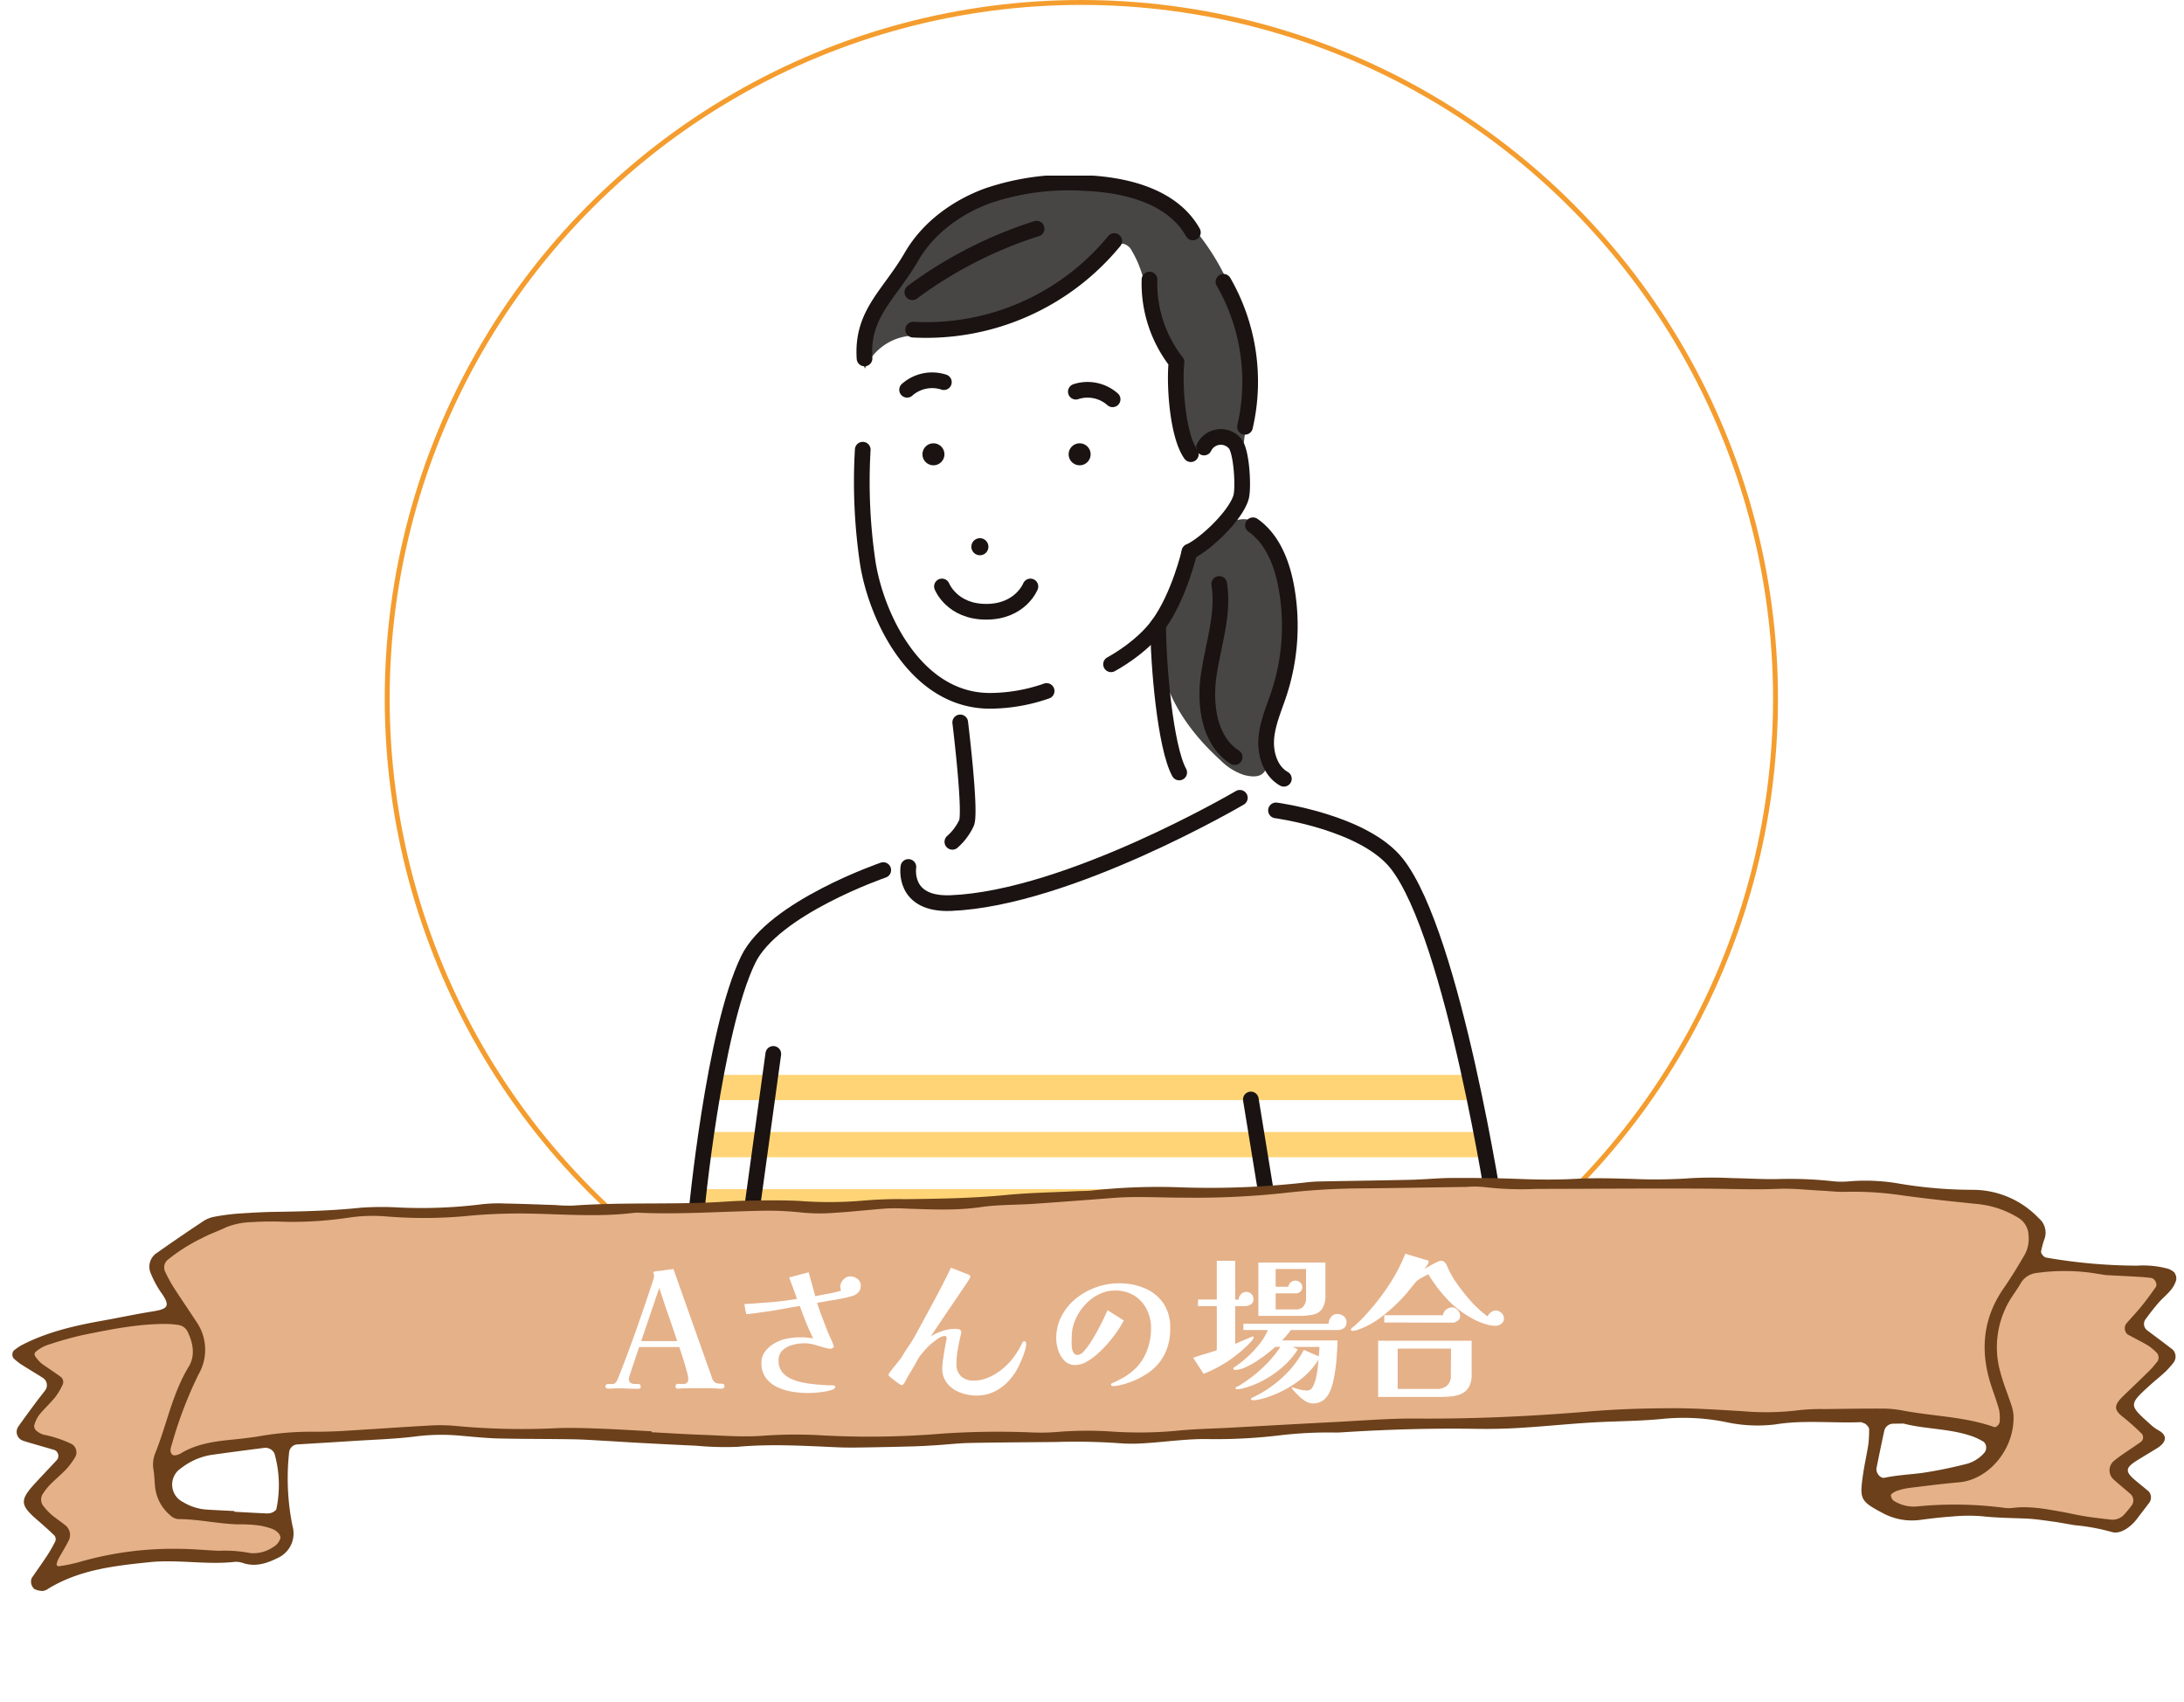 <svg xmlns="http://www.w3.org/2000/svg" xmlns:xlink="http://www.w3.org/1999/xlink" width="444" height="346" viewBox="0 0 444 346">
  <defs>
    <clipPath id="clip-path">
      <rect id="長方形_12967" data-name="長方形 12967" width="165.436" height="212.605" fill="none"/>
    </clipPath>
    <clipPath id="clip-path-2">
      <rect id="長方形_12589" data-name="長方形 12589" width="439.218" height="102.87" fill="none"/>
    </clipPath>
    <filter id="パス_26552" x="114.088" y="245.841" width="200.656" height="48.432" filterUnits="userSpaceOnUse">
      <feOffset dy="2" input="SourceAlpha"/>
      <feGaussianBlur stdDeviation="3" result="blur"/>
      <feFlood flood-color="#6b401b" flood-opacity="0.306"/>
      <feComposite operator="in" in2="blur"/>
      <feComposite in="SourceGraphic"/>
    </filter>
  </defs>
  <g id="グループ_29054" data-name="グループ 29054" transform="translate(-462.452 -3856.122)">
    <g id="楕円形_81" data-name="楕円形 81" transform="translate(540.669 3856.122)" fill="#fff" stroke="#f49d2e" stroke-width="1">
      <ellipse cx="141.62" cy="142" rx="141.62" ry="142" stroke="none"/>
      <ellipse cx="141.62" cy="142" rx="141.12" ry="141.5" fill="none"/>
    </g>
    <g id="グループ_28740" data-name="グループ 28740" transform="translate(602.552 3891.819)">
      <g id="グループ_28739" data-name="グループ 28739" clip-path="url(#clip-path)">
        <path id="パス_22876" data-name="パス 22876" d="M1.594,224.372S5.11,187.1,12.151,172.578c5.109-10.538,27.464-18.2,27.464-18.2l5.109-.639s-1.269,7.741,8.622,7.346c23.951-.959,58.76-21.4,58.76-21.4l7.347,2.554s17.974,2.4,24.589,10.858c11.5,14.691,20.1,71.274,20.1,71.274Z" transform="translate(-0.151 -13.21)" fill="#fff"/>
        <path id="パス_22877" data-name="パス 22877" d="M127.072,128.288c1-1.642.379-4.742.633-6.98a58.008,58.008,0,0,1,2.335-9.206c3.01-10.577,3.2-23.218-3.261-32.647-4.383-6.394-12.543,1.987-15.689,6.328a22.919,22.919,0,0,0-2.912,6.582,40.24,40.24,0,0,0-2.286,9.906c-.531,9.2,5.271,17.635,12.1,23.824a12.008,12.008,0,0,0,4.81,3.029c2.427.634,3.657.175,4.273-.836" transform="translate(-10.011 -7.295)" fill="#474645"/>
        <path id="パス_22878" data-name="パス 22878" d="M105.386,77.155s-2.087,9.051-6.368,14.889c-3.513,4.791-9.58,7.984-9.58,7.984l-13.093,5.429a35.354,35.354,0,0,1-11.534,2c-14.884,0-22.955-16.69-24.792-27.834a112.064,112.064,0,0,1-1.056-23.213l3.212-19.931c2.437-9.271,7.071-21.224,16.893-25.623,0,0,15.761-10.614,34.629,5.194,11.816,9.9,8.614,23.731,11.5,33.274,4.124,13.658.194,27.832.194,27.832" transform="translate(-3.667 -0.697)" fill="#fff"/>
        <path id="パス_22879" data-name="パス 22879" d="M5.921,201.876c-.324,1.726-.627,3.448-.911,5.146h155.2c-.348-1.677-.714-3.4-1.1-5.146Z" transform="translate(-0.474 -19.092)" fill="#ffd477"/>
        <path id="パス_22880" data-name="パス 22880" d="M162.3,219.851c-.294-1.6-.618-3.326-.971-5.146H3.814c-.265,1.806-.505,3.529-.718,5.146Z" transform="translate(-0.293 -20.305)" fill="#ffd477"/>
        <path id="パス_22881" data-name="パス 22881" d="M2.149,227.534c-.368,3.182-.554,5.146-.554,5.146H164.143s-.292-1.923-.841-5.146Z" transform="translate(-0.151 -21.518)" fill="#ffd477"/>
        <path id="パス_22882" data-name="パス 22882" d="M59.764,112.586s2.236,25.9,1.278,28.138a11.621,11.621,0,0,1-2.874,3.832l-8.942,5.11s-1.269,7.74,8.622,7.345c23.951-.958,58.76-21.4,58.76-21.4l-12.326-5.151C101.441,125.307,100,112.32,100,96.636Z" transform="translate(-4.65 -9.139)" fill="#fff"/>
        <path id="パス_22883" data-name="パス 22883" d="M114.88,26.083a47.87,47.87,0,0,0-8.28-14.818c-4.945-5.682-12.42-8.6-19.861-9.774-10.007-1.576-21.747.588-29.61,7.278C51.849,13.261,45.2,19.684,41.477,25.43c-2.648,4.091-3.918,9.387-2.092,13.906a11.121,11.121,0,0,1,8.83-6.64c7.332-.831,14.657-.591,21.323-3.96A103,103,0,0,0,89.9,14.875a2.877,2.877,0,0,1,1.92-.942,2.641,2.641,0,0,1,1.852,1.513c3.691,6.127,3.249,14,6.551,20.341a17.773,17.773,0,0,1,1.716,3.646,14.757,14.757,0,0,1,.25,3.644c.023,5.35.485,8.868,3.25,13.5.12.2.291.429.526.416a.664.664,0,0,0,.4-.251c1.426-1.475,3.518-3.534,5.77-3.718a4.059,4.059,0,0,1,3.939,3.758c1.63-11.349,2.018-20.186-1.2-30.7" transform="translate(-3.644 -0.095)" fill="#474645"/>
        <path id="パス_22884" data-name="パス 22884" d="M66.835,83.128A1.733,1.733,0,1,1,65.1,81.4a1.733,1.733,0,0,1,1.733,1.733" transform="translate(-5.993 -7.698)" fill="#1a1311"/>
        <path id="パス_22885" data-name="パス 22885" d="M105.31,100.888c0,7.984,1.439,24.821,4.279,29.978" transform="translate(-9.959 -9.541)" fill="none" stroke="#1a1311" stroke-linecap="round" stroke-linejoin="round" stroke-width="3.189"/>
        <path id="パス_22886" data-name="パス 22886" d="M114.931,60.819a3.776,3.776,0,0,1,6.338-.762c1.351,1.729,1.709,9.012,1.192,10.845-1.029,3.656-7.066,9.487-10.487,11.1l-3.531-20.747Z" transform="translate(-10.256 -5.547)" fill="#fff"/>
        <path id="パス_22887" data-name="パス 22887" d="M115.3,60.819a3.776,3.776,0,0,1,6.338-.762c1.351,1.729,1.709,9.012,1.192,10.845-1.029,3.656-7.066,9.487-10.487,11.1" transform="translate(-10.624 -5.547)" fill="none" stroke="#1a1311" stroke-linecap="round" stroke-linejoin="round" stroke-width="3.189"/>
        <path id="パス_22888" data-name="パス 22888" d="M76.343,110.579a35.354,35.354,0,0,1-11.534,2c-14.884,0-22.955-16.689-24.792-27.834a112.028,112.028,0,0,1-1.057-23.213" transform="translate(-3.667 -5.819)" fill="none" stroke="#1a1311" stroke-linecap="round" stroke-linejoin="round" stroke-width="3.189"/>
        <path id="パス_22889" data-name="パス 22889" d="M74.749,92.235s-2.012,5.144-8.994,5.144-8.994-5.144-8.994-5.144" transform="translate(-5.368 -8.723)" fill="none" stroke="#1a1311" stroke-linecap="round" stroke-linejoin="round" stroke-width="3.189"/>
        <path id="パス_22890" data-name="パス 22890" d="M48.938,47.875a7.678,7.678,0,0,1,7.475-1.548" transform="translate(-4.628 -4.345)" fill="none" stroke="#1a1311" stroke-linecap="round" stroke-linejoin="round" stroke-width="3.189"/>
        <path id="パス_22891" data-name="パス 22891" d="M94.3,50.014a7.676,7.676,0,0,0-7.475-1.548" transform="translate(-8.211 -4.547)" fill="none" stroke="#1a1311" stroke-linecap="round" stroke-linejoin="round" stroke-width="3.189"/>
        <path id="パス_22892" data-name="パス 22892" d="M89.678,62.336A2.233,2.233,0,1,1,87.445,60.1a2.233,2.233,0,0,1,2.233,2.234" transform="translate(-8.059 -5.684)" fill="#1a1311"/>
        <path id="パス_22893" data-name="パス 22893" d="M56.853,62.336A2.233,2.233,0,1,1,54.62,60.1a2.233,2.233,0,0,1,2.233,2.234" transform="translate(-4.954 -5.684)" fill="#1a1311"/>
        <path id="パス_22894" data-name="パス 22894" d="M94.729,107.317s6.067-3.193,9.58-7.984c4.282-5.838,6.368-14.889,6.368-14.889" transform="translate(-8.959 -7.986)" fill="none" stroke="#1a1311" stroke-linecap="round" stroke-linejoin="round" stroke-width="3.189"/>
        <path id="パス_22895" data-name="パス 22895" d="M60.7,122.756s2.236,18.2,1.278,20.438a11.63,11.63,0,0,1-2.874,3.833" transform="translate(-5.59 -11.609)" fill="none" stroke="#1a1311" stroke-linecap="round" stroke-linejoin="round" stroke-width="3.189"/>
        <path id="パス_22896" data-name="パス 22896" d="M49.224,153.737s-1.269,7.74,8.622,7.345c23.951-.958,58.76-21.4,58.76-21.4" transform="translate(-4.65 -13.21)" fill="none" stroke="#1a1311" stroke-linecap="round" stroke-linejoin="round" stroke-width="3.189"/>
        <path id="パス_22897" data-name="パス 22897" d="M131.763,142.507s17.974,2.4,24.59,10.859c11.5,14.69,20.1,71.273,20.1,71.273" transform="translate(-12.461 -13.477)" fill="none" stroke="#1a1311" stroke-linecap="round" stroke-linejoin="round" stroke-width="3.189"/>
        <path id="パス_22898" data-name="パス 22898" d="M39.616,155.91s-22.354,7.664-27.464,18.2C5.111,188.635,1.594,225.906,1.594,225.906" transform="translate(-0.151 -14.745)" fill="none" stroke="#1a1311" stroke-linecap="round" stroke-linejoin="round" stroke-width="3.189"/>
        <line id="線_2767" data-name="線 2767" x2="3.814" y2="23.371" transform="translate(114.193 187.79)" fill="none" stroke="#1a1311" stroke-linecap="round" stroke-linejoin="round" stroke-width="3.189"/>
        <line id="線_2768" data-name="線 2768" x1="4.489" y2="32.633" transform="translate(12.621 178.529)" fill="none" stroke="#1a1311" stroke-linecap="round" stroke-linejoin="round" stroke-width="3.189"/>
        <path id="パス_22899" data-name="パス 22899" d="M103.364,23.333a26.017,26.017,0,0,0,5.486,16.788c-.475,4.632.2,14.924,2.919,18.706" transform="translate(-9.774 -2.207)" fill="none" stroke="#1a1311" stroke-linecap="round" stroke-linejoin="round" stroke-width="3.189"/>
        <path id="パス_22900" data-name="パス 22900" d="M91.182,14.692A49.443,49.443,0,0,1,50.3,32.7" transform="translate(-4.757 -1.389)" fill="none" stroke="#1a1311" stroke-linecap="round" stroke-linejoin="round" stroke-width="3.189"/>
        <path id="パス_22901" data-name="パス 22901" d="M106.127,11.7C102.04,4.4,92.691,2.035,84.335,1.667A51.3,51.3,0,0,0,64.423,4.246C58.1,6.566,52.319,10.77,48.94,16.6c-4.583,7.908-10.168,11.589-9.565,20.709" transform="translate(-3.72 -0.151)" fill="none" stroke="#1a1311" stroke-linecap="round" stroke-linejoin="round" stroke-width="3.189"/>
        <path id="パス_22902" data-name="パス 22902" d="M119.978,23.838a40.671,40.671,0,0,1,4.373,29.474" transform="translate(-11.347 -2.254)" fill="none" stroke="#1a1311" stroke-linecap="round" stroke-linejoin="round" stroke-width="3.189"/>
        <path id="パス_22903" data-name="パス 22903" d="M126.6,78.5c3.965,2.767,5.864,7.665,6.752,12.418a44.042,44.042,0,0,1-1.46,21.766c-.991,3-2.317,5.95-2.581,9.1s.818,6.678,3.567,8.238" transform="translate(-11.973 -7.423)" fill="none" stroke="#1a1311" stroke-linecap="round" stroke-linejoin="round" stroke-width="3.189"/>
        <path id="パス_22904" data-name="パス 22904" d="M118.765,91.667c.985,6.131-1.214,12.264-2.119,18.407s.032,13.443,5.257,16.8" transform="translate(-11.003 -8.669)" fill="none" stroke="#1a1311" stroke-linecap="round" stroke-linejoin="round" stroke-width="3.189"/>
        <path id="パス_22905" data-name="パス 22905" d="M75.378,11.911A86.267,86.267,0,0,0,50.116,24.834" transform="translate(-4.74 -1.126)" fill="none" stroke="#1a1311" stroke-linecap="round" stroke-linejoin="round" stroke-width="3.189"/>
      </g>
    </g>
    <g id="グループ_28741" data-name="グループ 28741" transform="translate(462.452 4076.406)">
      <g id="グループ_27720" data-name="グループ 27720" transform="translate(5.384 0) rotate(3)">
        <g id="グループ_27067" data-name="グループ 27067" transform="translate(0 0)" clip-path="url(#clip-path-2)">
          <path id="パス_5606" data-name="パス 5606" d="M428.125,68.756a41.333,41.333,0,0,0-7.528-.987c-1.389-.126-2.771-.359-4.164-.473-1.981-.163-3.974-.385-5.959-.359-2.99.036-5.974.173-8.975-.009a34.393,34.393,0,0,0-5.959.379c-2.179.258-4.347.634-6.507,1.037a12.428,12.428,0,0,1-7.608-.991c-4.68-2.158-4.852-2.612-4.458-7.287.186-2.208.581-4.4.8-6.6a24.213,24.213,0,0,0-.015-3c-.011-.432-.757-1.13-1.2-1.193-.2-.03-.391-.163-.578-.144-5.754.535-11.574.124-17.292,1.36a29.9,29.9,0,0,1-10.145.043,43.664,43.664,0,0,0-12.507-.013c-4.921.775-9.929,1-14.883,1.563-4.76.546-9.5,1.287-14.257,1.826-2.976.339-5.97.56-8.96.667-8.781.32-17.529,1.031-26.259,2.03-.793.088-1.587.2-2.384.221a84.232,84.232,0,0,0-11.3,1.187,108.38,108.38,0,0,1-14.276,1.49c-4.171.136-8.321.981-12.484,1.468a36.308,36.308,0,0,1-4.774.332,127.7,127.7,0,0,0-13.76.419c-5.776.361-11.556.685-17.328,1.1-2.387.177-4.752.583-7.132.856-1.587.184-3.173.354-4.763.479q-5.072.4-10.148.744c-1.59.107-3.188.2-4.782.213-6.785.062-13.567-.01-20.323.968a62.558,62.558,0,0,1-8.372.216c-3.992.033-7.984.028-11.976.024-2.193,0-4.391-.038-6.584-.045s-4.391-.052-6.584.028c-4.987.176-9.966.475-14.952.618-2.588.073-5.188-.06-7.78-.145a41.483,41.483,0,0,0-8.931.571c-4.31.79-8.7,1.136-13.058,1.652-3.765.443-7.535.856-11.3,1.294a1.8,1.8,0,0,0-1.447,1.658A48.587,48.587,0,0,0,58.71,86.915a5.458,5.458,0,0,1-2.686,6.629c-2.138,1.215-4.335,2.053-6.854,1.424a4.589,4.589,0,0,0-1.777-.192c-5.732.963-11.567.079-17.292.972-7.107,1.107-14.214,2.273-20.358,6.493a2.26,2.26,0,0,1-1.075.495,3.918,3.918,0,0,1-1.7-.307,2,2,0,0,1-.673-2.161c.921-1.547,1.915-3.054,2.822-4.612a28.12,28.12,0,0,0,1.623-3.216,1.231,1.231,0,0,0-.289-1.1C9.25,90.286,8,89.3,6.738,88.317c-3.569-2.778-3.693-3.79-.8-7.294,1.4-1.7,2.851-3.364,4.255-5.066A1.3,1.3,0,0,0,9.577,74c-1.163-.288-2.333-.547-3.5-.824-.972-.229-1.945-.444-2.907-.71a1.9,1.9,0,0,1-1.2-2.833c1.067-1.7,2.178-3.371,3.289-5.048.552-.838,1.151-1.647,1.707-2.481a1.767,1.767,0,0,0-.472-2.6c-1.565-.887-3.163-1.718-4.727-2.608A14.3,14.3,0,0,1,.317,55.847a1.282,1.282,0,0,1-.059-1.614,13.3,13.3,0,0,1,1.411-1.1c5.052-3,10.638-4.589,16.267-5.9,3.3-.764,6.573-1.661,9.889-2.366,3.169-.679,3.981-1.177,1.612-4.1a19.94,19.94,0,0,1-2.169-3.6,3.342,3.342,0,0,1,1.052-4.313q4.485-3.528,9.069-6.923a6.075,6.075,0,0,1,2.146-.982,42.573,42.573,0,0,1,4.7-.878c2.577-.321,5.158-.6,7.75-.778,5.769-.383,11.523-.84,17.248-1.748a61.67,61.67,0,0,1,7.761-.442A99.073,99.073,0,0,0,93.67,19.574a29.284,29.284,0,0,1,4.767-.409c3.393-.114,6.789-.158,10.181-.224a33.206,33.206,0,0,0,3.59-.07c9.322-1.173,18.729-1.223,28.069-2.122,2.384-.229,4.76-.572,7.147-.73,3.583-.243,7.169-.5,10.755-.508a79.362,79.362,0,0,0,13.135-.773,82.656,82.656,0,0,1,8.35-.715c6.774-.438,13.537-.884,20.264-1.9,4.731-.719,9.52-1.036,14.279-1.53,1.192-.122,2.4-.155,3.575-.369a124.611,124.611,0,0,1,17.884-1.533,173.252,173.252,0,0,0,25.024-2.311,28.646,28.646,0,0,1,2.972-.365c6.171-.446,12.346-.844,18.517-1.312,2.782-.214,5.553-.653,8.339-.807,4.584-.258,9.176-.453,13.764-.511,3.8-.047,7.571-.22,11.351-.63s7.571-.475,11.362-.578A103.47,103.47,0,0,0,338.941,1.4a80.757,80.757,0,0,1,8.364-.445c2.99-.11,5.992-.08,8.979-.268A79.969,79.969,0,0,1,367.65.509a16.813,16.813,0,0,0,3.575-.166A39.75,39.75,0,0,1,381.377.308,90.346,90.346,0,0,0,396.33.765a18.5,18.5,0,0,1,13.63,5.077,3.8,3.8,0,0,1,1.317,4.317,17.447,17.447,0,0,0-.5,2.352c-.077.425.611,1.182,1.09,1.234a109.774,109.774,0,0,0,18.528.672,19.425,19.425,0,0,1,5.959.219,3.55,3.55,0,0,1,1.62.695,2.019,2.019,0,0,1,.541,1.566,5.62,5.62,0,0,1-1.02,2.149c-.713.964-1.627,1.776-2.365,2.725-.863,1.1-1.652,2.267-2.427,3.434a1.628,1.628,0,0,0,.344,2.157c1.821,1.234,3.66,2.442,5.466,3.694a2.014,2.014,0,0,1,.293,2.707,18.155,18.155,0,0,1-1.5,1.876c-.976,1.008-2.036,1.935-3.023,2.932-4.233,4.268-4.054,4.217.765,8.117a8.285,8.285,0,0,0,1.525.957c2.007.994,1.54,2.434-.135,3.6-1.316.912-2.654,1.794-3.962,2.714-2.31,1.625-2.343,2.359-.186,4.014.951.731,1.934,1.418,2.888,2.146a1.852,1.852,0,0,1,.289,2.2c-.768,1.167-1.579,2.3-2.354,3.467-1.235,1.809-3.238,3.379-4.99,2.972" transform="translate(0.01 0.062)" fill="#6b401b"/>
          <path id="パス_5607" data-name="パス 5607" d="M100.723,61.512V61.7c3.393,0,6.789.045,10.181-.009,3.989-.066,8.01.057,11.958-.4a92.65,92.65,0,0,1,12.536-.766,178.272,178.272,0,0,0,24.476-1.654,167.082,167.082,0,0,1,17.913-1.171,40.7,40.7,0,0,0,5.367-.383,74.809,74.809,0,0,1,10.752-.652,83.641,83.641,0,0,0,13.132-.807c3.74-.6,7.538-.848,11.307-1.254,6.942-.745,13.881-1.508,20.827-2.227,5.56-.575,11.113-1.342,16.689-1.589,11.775-.53,23.477-1.695,35.15-3.3,5.528-.76,11.11-1.213,16.681-1.522,4.778-.261,9.578-.168,14.367-.142a54.137,54.137,0,0,0,11.322-.8,40.5,40.5,0,0,1,5.359-.505c3.78-.258,7.56-.512,11.344-.7a22.193,22.193,0,0,1,4.175.134c6.314.891,12.774.578,18.971,2.411.417.122,1.1-.653,1.067-1.2a9.536,9.536,0,0,0-.253-2.367c-.574-1.717-1.32-3.376-1.96-5.071-2.564-6.818-2.283-13.384,1.624-19.68,1.374-2.216,2.61-4.527,3.808-6.846a6.6,6.6,0,0,0,.646-4.11A4.236,4.236,0,0,0,376,3.684a19.484,19.484,0,0,0-8.57-2.417c-5.18-.252-10.364-.53-15.534-.97A66.673,66.673,0,0,0,340.535.2c-1.583.133-3.188.011-4.786.018-2.99.007-6-.193-8.971.091C322.2.747,317.621.794,313.04,1c-11.753.53-23.5,1.263-35.249,1.889a65.488,65.488,0,0,1-10.766.183,20.539,20.539,0,0,0-3.583.173c-6.968.46-13.932.954-20.9,1.385a143.607,143.607,0,0,0-16.056,1.8,169.8,169.8,0,0,1-20.227,1.991c-4.782.261-9.578.183-14.342.81q-8.012,1.057-16.038,2.04c-3.564.431-7.191.52-10.7,1.224-4.946.989-9.918,1-14.9,1.1a40.4,40.4,0,0,0-4.182.18c-3.561.443-7.1,1.051-10.668,1.45a37.231,37.231,0,0,1-6.566.28,63.723,63.723,0,0,0-8.968.128c-7.959.6-15.888,1.563-23.883,1.643a7.1,7.1,0,0,0-1.192.074c-6.522,1.159-13.113,1.047-19.7,1.226A114.5,114.5,0,0,0,62,19.607a93.9,93.9,0,0,1-17.3,1.116,32.855,32.855,0,0,0-7.736.638A77.261,77.261,0,0,1,23.9,22.888a61.947,61.947,0,0,0-6.573.416,14.935,14.935,0,0,0-5.169,1.321c-1.572.868-3.246,1.521-4.77,2.451A35.653,35.653,0,0,0,.555,31.932a2.054,2.054,0,0,0-.369,2.234,30.765,30.765,0,0,0,1.861,3.077c1.635,2.283,3.353,4.506,5.01,6.778A10,10,0,0,1,8.1,54.826a83.972,83.972,0,0,0-4.63,14.336c-.194.753-.5,1.7.242,2.231.314.222,1.181-.07,1.63-.376,3.078-2.1,6.587-2.776,10.155-3.329,1.97-.306,3.945-.616,5.886-1.063A60.114,60.114,0,0,1,32.06,65.2c1.989-.1,3.981-.25,5.963-.475,5.944-.664,11.885-1.412,17.833-2.05a34.062,34.062,0,0,1,5.385-.154,144.346,144.346,0,0,0,20.334-.65c2.778-.247,5.579-.3,8.372-.346,3.594-.058,7.184-.014,10.777-.013" transform="translate(29.9 2.396)" fill="#e5b189"/>
          <path id="パス_5608" data-name="パス 5608" d="M41.238.448C40.178.341,39.384.26,38.591.175A40.693,40.693,0,0,0,27.273.756a4.258,4.258,0,0,0-3.224,2.4c-.464.894-1.005,1.739-1.513,2.607a18.654,18.654,0,0,0-1.547,15.714c.666,2.105,1.646,4.1,2.439,6.172a8.693,8.693,0,0,1,.633,2.3c.593,6.843-4.37,13.309-10.391,14.143-3.356.465-6.694,1.081-10.031,1.664a14.9,14.9,0,0,0-2.3.657A3.962,3.962,0,0,0,.333,47c-.154.111-.366.362-.329.476a1.872,1.872,0,0,0,.538.986,7.608,7.608,0,0,0,5.191.92,77.879,77.879,0,0,1,17.3-.61,6.64,6.64,0,0,0,1.795-.055c3.393-.609,6.749-.15,10.112.271,1.583.2,3.155.492,4.742.658,1.78.185,3.572.3,5.363.4a3.169,3.169,0,0,0,2.6-1.263,23.235,23.235,0,0,0,1.425-1.935,1.785,1.785,0,0,0-.366-2.168c-1.258-.99-2.563-1.925-3.792-2.944a2.5,2.5,0,0,1,.109-3.73c.45-.4.906-.79,1.382-1.159,1.265-.975,2.548-1.927,3.809-2.906a1.17,1.17,0,0,0,.131-1.61,47.512,47.512,0,0,0-3.715-3.018c-2.336-1.574-2.454-2.419-.315-4.694,1.648-1.754,3.3-3.508,4.916-5.284.537-.587.991-1.252,1.473-1.883a1.507,1.507,0,0,0-.143-1.68,11.456,11.456,0,0,0-1.879-1.437c-1.408-.746-2.881-1.363-4.311-2.061a1.647,1.647,0,0,1-.428-2.142c.98-1.27,2.032-2.485,2.975-3.781s1.8-2.64,2.653-3.988c.384-.609-.289-1.754-1.035-1.806-.793-.056-1.587-.1-2.38-.1-2.395-.011-4.789,0-6.917,0" transform="translate(382.875 16.268)" fill="#e5b189"/>
          <path id="パス_5609" data-name="パス 5609" d="M39.418,45.511a27.521,27.521,0,0,1,6.526.13,7.161,7.161,0,0,0,4.482-1.421,3.125,3.125,0,0,0,1.414-1.846c.19-.665-.739-1.629-1.942-1.943a13.794,13.794,0,0,0-2.336-.473,25.234,25.234,0,0,0-3.583-.067c-4.383.276-8.73-.629-13.114-.383a2.743,2.743,0,0,1-1.605-.687A8.744,8.744,0,0,1,25.889,33.3c-.2-1.186-.256-2.408-.534-3.579a6.25,6.25,0,0,1,.263-3.553c1.991-5.89,2.806-12.153,5.817-17.74,1.2-2.216.665-4.731-.553-6.961A2.442,2.442,0,0,0,29.009.114a15.587,15.587,0,0,0-2.384-.1C20.806.246,15.2,1.711,9.6,3.15A73.533,73.533,0,0,0,2.242,5.668,7.94,7.94,0,0,0,.29,6.975a.707.707,0,0,0-.058,1.1,6.963,6.963,0,0,0,1.24,1.263c1.331.883,2.738,1.648,4.066,2.538a1.3,1.3,0,0,1,.468,1.6,13.267,13.267,0,0,1-1.4,2.637c-.947,1.289-2.087,2.43-3.026,3.726a6.482,6.482,0,0,0-.9,2.2,1.249,1.249,0,0,0,.457,1,3.866,3.866,0,0,0,1.579.765,24.035,24.035,0,0,1,5.758,1.589,1.988,1.988,0,0,1,.907,2.552,16.378,16.378,0,0,1-1.634,2.511c-1.038,1.219-2.23,2.308-3.293,3.508a14.4,14.4,0,0,0-1.356,1.968,2.1,2.1,0,0,0,.227,2.26,14.359,14.359,0,0,0,1.7,1.681C5.962,40.6,7.008,41.2,7.984,41.9A2.505,2.505,0,0,1,8.869,45.1c-.555,1.285-1.254,2.507-1.857,3.774A3.855,3.855,0,0,0,6.7,50.022c-.011.1.282.366.384.34a32.508,32.508,0,0,0,4.007-1.022A68.707,68.707,0,0,1,31.6,45.528c2.186-.114,4.387-.018,7.82-.017" transform="translate(4.523 47.262)" fill="#e5b189"/>
          <path id="パス_5610" data-name="パス 5610" d="M12.926,13.193v.148c2.175,0,4.354.012,6.529-.01a2.639,2.639,0,0,0,1.152-.236c.333-.17.793-.495.826-.8a23.638,23.638,0,0,0-.989-11.223A2.1,2.1,0,0,0,18.484.018C14.789.7,11.085,1.364,7.4,2.095A13.525,13.525,0,0,0,1.636,5.071a3.962,3.962,0,0,0,.8,6.862,10.667,10.667,0,0,0,4.552,1.253c1.978.034,3.959.008,5.937.008" transform="translate(33.832 71.341)" fill="#fff"/>
          <path id="パス_5611" data-name="パス 5611" d="M5.032,0C4.06.066,3.467.1,2.875.144A1.871,1.871,0,0,0,1.2,1.591Q.578,5.435.014,9.291c-.146,1.008.87,2.142,1.73,1.913,2.493-.661,5.049-.922,7.575-1.376a87.61,87.61,0,0,0,8.62-2.218,7.213,7.213,0,0,0,3.867-2.64A1.633,1.633,0,0,0,21.5,2.858a14.77,14.77,0,0,0-2.153-.931C14.556.467,9.518.946,5.032,0" transform="translate(379.669 49.016)" fill="#fff"/>
        </g>
      </g>
      <g transform="matrix(1, 0, 0, 1, 0, -220.28)" filter="url(#パス_26552)">
        <path id="パス_26552-2" data-name="パス 26552" d="M14.816-9.5q-.9-2.72-1.84-5.408T11.168-20.32q-.928,2.72-1.84,5.408T7.488-9.5Zm9.6,9.184q0,.48-.608.48h-.384a2.954,2.954,0,0,1-.416-.032q-.8-.064-1.648-.064H17.568q-1.056,0-2.144.064a1.052,1.052,0,0,1-.256.032h-.256a.4.4,0,0,1-.448-.448q0-.384.272-.464A1.672,1.672,0,0,1,15.36-.8q.352.032.576.032a1.258,1.258,0,0,0,.848-.24,1.092,1.092,0,0,0,.272-.848,5.932,5.932,0,0,0-.224-1.232q-.224-.88-.544-1.936t-.624-1.968l-.432-1.3H7.072l-.288.864q-.224.672-.528,1.568T5.664-4.1q-.288.864-.48,1.488a4.215,4.215,0,0,0-.192.752.95.95,0,0,0,.32.832,1.449,1.449,0,0,0,.8.24q.48.016.928.016.16,0,.256.208a.9.9,0,0,1,.1.368A.323.323,0,0,1,7.248.1a.539.539,0,0,1-.3.1q-1.056,0-2.1-.048T2.784.1Q2.272.1,1.76.128T.7.16A.512.512,0,0,1,.384.032a.367.367,0,0,1-.16-.288A.422.422,0,0,1,.48-.7a1.477,1.477,0,0,1,.592-.08q.336.016.56.016A.848.848,0,0,0,2.32-1.1a2.581,2.581,0,0,0,.4-.656Q4.608-6.5,6.3-11.28T9.6-20.9q.128-.352.32-.992a3.712,3.712,0,0,0,.192-.96.681.681,0,0,0-.08-.336.563.563,0,0,1-.08-.272q0-.128.32-.192a6.366,6.366,0,0,1,.672-.1q.352-.032.448-.032l1.328-.192q.656-.1,1.328-.16l7.84,22.112a1.555,1.555,0,0,0,.688.976,2.726,2.726,0,0,0,1.168.208,1.254,1.254,0,0,1,.48.08Q24.416-.672,24.416-.32ZM52.128-20.7a1.791,1.791,0,0,1-.512,1.3,2.658,2.658,0,0,1-1.152.72,29.683,29.683,0,0,1-3.488.768q-1.952.32-3.712.64.448,1.472,1.008,2.912t1.1,2.88q.32.768.688,1.536a11.572,11.572,0,0,1,.624,1.6.861.861,0,0,1-.768.384,2.648,2.648,0,0,1-.576-.064Q45.056-8.1,44.8-8.16q-1.024-.288-2.048-.592a7.494,7.494,0,0,0-2.144-.3,9.063,9.063,0,0,0-2.3.32,4.83,4.83,0,0,0-2.048,1.072,2.721,2.721,0,0,0-.832,2.128A3.562,3.562,0,0,0,36.16-3.2a5.025,5.025,0,0,0,1.9,1.408,11.19,11.19,0,0,0,2.464.752q1.3.24,2.384.336.736.064,1.68.128T46.3-.512a2.293,2.293,0,0,1,.384.048q.256.048.256.272,0,.384-.72.624A10,10,0,0,1,44.5.816q-1.008.144-1.888.192t-1.2.048A20.363,20.363,0,0,1,38.288.8,11.4,11.4,0,0,1,35.2-.128,6.181,6.181,0,0,1,32.848-2a4.908,4.908,0,0,1-.912-3.056,3.757,3.757,0,0,1,.752-2.336A6.272,6.272,0,0,1,34.576-9.04a8.077,8.077,0,0,1,2.288-.912,15.3,15.3,0,0,1,1.536-.24,15.127,15.127,0,0,1,1.568-.08,12.381,12.381,0,0,1,1.264.064q.624.064,1.232.16-.8-1.6-1.472-3.264T39.744-16.64q-1.44.224-3.072.528t-3.072.528q-1.184.16-2.352.336t-2.384.272q-.128-.48-.224-1.008t-.16-1.04q2.624-.16,5.344-.384t5.344-.672q-.384-1.088-.784-2.176t-.816-2.176l3.968-1.056,1.344,4.864q1.28-.256,2.64-.512t2.608-.608a2.4,2.4,0,0,1-.112-.384,1.792,1.792,0,0,1-.048-.352A2.139,2.139,0,0,1,48.592-22a1.856,1.856,0,0,1,1.36-.656,2.471,2.471,0,0,1,1.5.5A1.7,1.7,0,0,1,52.128-20.7ZM85.76-8.9a5.142,5.142,0,0,1-.288,1.456q-.288.912-.672,1.808t-.64,1.408A12.454,12.454,0,0,1,82.08-1.28,9.625,9.625,0,0,1,79.216.8a8.206,8.206,0,0,1-3.568.768,9.2,9.2,0,0,1-3.3-.608A6.205,6.205,0,0,1,69.728-.88,4.717,4.717,0,0,1,68.7-4a13.49,13.49,0,0,1,.16-1.744q.16-1.136.368-2.336t.368-1.968a.432.432,0,0,0-.128-.4A.65.65,0,0,0,68.9-10.5a3.37,3.37,0,0,0-1.2.576q-.56.416-1.2.928a11.9,11.9,0,0,0-.976.944q-.624.656-1.136,1.3a7.61,7.61,0,0,0-.752,1.12q-.272.512-.432.8-.448.8-.96,1.632t-.768,1.312q-.064.128-.176.336t-.176.336q-.32.672-.736.672a1.893,1.893,0,0,1-.464-.272q-.4-.272-.9-.656T58.16-2.16q-.368-.3-.368-.4a.646.646,0,0,1,.128-.416,1.679,1.679,0,0,0,.192-.288q.288-.384.784-.992t.96-1.2a9.9,9.9,0,0,0,.656-.912q.672-1.12,1.44-2.24A22.675,22.675,0,0,0,63.3-10.816l3.664-6.752q1.84-3.392,3.5-6.848l2.56.992a3.193,3.193,0,0,0,.528.208,2.126,2.126,0,0,1,.528.24q.32.128.32.352a1.317,1.317,0,0,1-.192.48q-.192.352-.416.688l-.288.432q-.288.416-1.056,1.552t-1.824,2.688q-1.056,1.552-2.176,3.216t-2.08,3.1a11.189,11.189,0,0,1,3.3-1.344,7.079,7.079,0,0,1,1.12-.16,6.185,6.185,0,0,1,1.088.032.707.707,0,0,1,.592.32.833.833,0,0,1,.016.736q-.032.16-.176.8t-.288,1.408q-.144.768-.24,1.312a16.818,16.818,0,0,0-.192,2.5,3.256,3.256,0,0,0,.944,2.528,3.623,3.623,0,0,0,2.544.864,7.475,7.475,0,0,0,2.8-.544,11.238,11.238,0,0,0,2.576-1.456A13.763,13.763,0,0,0,82.56-5.408a17.95,17.95,0,0,0,1.312-1.76A13.379,13.379,0,0,0,84.9-9.024a1.251,1.251,0,0,1,.176-.3.365.365,0,0,1,.3-.144.3.3,0,0,1,.32.208A1.272,1.272,0,0,1,85.76-8.9Zm29.28-3.2A11.436,11.436,0,0,1,113.9-6.832a10.159,10.159,0,0,1-3.2,3.7A16.848,16.848,0,0,1,105.824-.8q-.576.16-1.216.3a5.545,5.545,0,0,1-1.216.144.48.48,0,0,1-.256-.08.239.239,0,0,1-.128-.208.276.276,0,0,1,.224-.288.755.755,0,0,1,.352-.16q.992-.448,1.936-.992A12.087,12.087,0,0,0,107.3-3.328a9.993,9.993,0,0,0,2.9-3.952,12.661,12.661,0,0,0,.944-4.816,8.33,8.33,0,0,0-.912-3.92,6.958,6.958,0,0,0-2.544-2.752,7.221,7.221,0,0,0-3.872-1.008,7.3,7.3,0,0,0-3.36.816,9.6,9.6,0,0,0-2.816,2.176,10.854,10.854,0,0,0-1.92,3.024,8.631,8.631,0,0,0-.7,3.392q0,.288-.016.576t-.016.576a10.055,10.055,0,0,0,.064,1.024,2.516,2.516,0,0,0,.336,1.056.951.951,0,0,0,.88.448A1.9,1.9,0,0,0,97.5-7.456,14.051,14.051,0,0,0,98.96-9.408q.752-1.184,1.44-2.464t1.184-2.352q.5-1.072.72-1.552l3.3,2.08a19.016,19.016,0,0,1-1.248,2.08,26.741,26.741,0,0,1-1.84,2.4A24.4,24.4,0,0,1,100.32-6.96,12.33,12.33,0,0,1,98-5.28a4.691,4.691,0,0,1-2.256.64,2.961,2.961,0,0,1-2.208-.88,5.291,5.291,0,0,1-1.264-2.128,7.854,7.854,0,0,1-.4-2.4,9.627,9.627,0,0,1,1.088-4.56,11.31,11.31,0,0,1,2.928-3.552A13.749,13.749,0,0,1,100-20.448a13.785,13.785,0,0,1,4.608-.8,13.267,13.267,0,0,1,5.248,1.008,8.609,8.609,0,0,1,3.776,3.024A8.738,8.738,0,0,1,115.04-12.1ZM142.656-24.16H136.48v3.616h2.592a1.339,1.339,0,0,1,.48-.9,1.4,1.4,0,0,1,.928-.352,1.412,1.412,0,0,1,.992.384,1.289,1.289,0,0,1,.416.992,1.127,1.127,0,0,1-.384.864,1.246,1.246,0,0,1-.864.352h-4.16v3.264h4.192a1.785,1.785,0,0,0,1.456-.64,2.336,2.336,0,0,0,.528-1.536ZM132-10.24a1.141,1.141,0,0,1-.3.576,9.355,9.355,0,0,1-.72.8q-.416.416-.8.768t-.576.512a25.993,25.993,0,0,1-3.68,2.7,25.208,25.208,0,0,1-4.1,2.032l-2.112-3.264q1.216-.416,2.416-.768t2.384-.768v-8.96H120.7v-1.344h3.808v-7.872h3.744v7.9h.7a1.525,1.525,0,0,1,.464-1.088,1.449,1.449,0,0,1,1.072-.48,1.431,1.431,0,0,1,1.056.416,1.431,1.431,0,0,1,.416,1.056,1.176,1.176,0,0,1-.528,1.072,2.187,2.187,0,0,1-1.2.336h-1.984v7.68q.16-.064.7-.3t1.184-.512q.64-.272,1.136-.48a5.5,5.5,0,0,1,.528-.208A.17.17,0,0,1,132-10.24Zm18.88-3.072a1.351,1.351,0,0,1-.544,1.184,2.162,2.162,0,0,1-1.28.384h-9.5a9.3,9.3,0,0,1-.848,1.088q-.464.512-.912,1.024h11.264q-.064,1.984-.224,3.968a31.762,31.762,0,0,1-.576,3.968,11.674,11.674,0,0,1-.688,2.3,4.752,4.752,0,0,1-1.312,1.84,3.419,3.419,0,0,1-2.288.72,2.788,2.788,0,0,1-1.472-.48,8.024,8.024,0,0,1-1.424-1.136q-.656-.656-1.1-1.168a1.081,1.081,0,0,0-.144-.192A.368.368,0,0,1,139.712,0q0-.1.16-.1a.354.354,0,0,1,.112.016.878.878,0,0,1,.112.048,14.083,14.083,0,0,0,1.376.4,6.18,6.18,0,0,0,1.44.176,1.252,1.252,0,0,0,1.12-.768,7.116,7.116,0,0,0,.656-1.856,20,20,0,0,0,.352-2.1q.112-1.008.144-1.52a15.778,15.778,0,0,1-3.792,4.112,22.487,22.487,0,0,1-4.848,2.832q-.576.256-1.44.56a17.655,17.655,0,0,1-1.728.512,6.551,6.551,0,0,1-1.5.208.861.861,0,0,1-.272-.048.2.2,0,0,1-.144-.208q0-.16.192-.224.736-.352,1.44-.736t1.376-.8A24.89,24.89,0,0,0,138.88-3.12a20.812,20.812,0,0,0,3.328-4.592l3.04,1.312q.032-.48.08-.96t.048-.96H139.9q.256.128.544.24a3.238,3.238,0,0,1,.544.272,16.419,16.419,0,0,1-2.8,3.3,20.805,20.805,0,0,1-3.648,2.672A18.859,18.859,0,0,1,130.56-.1q-.416.128-.928.256a3.86,3.86,0,0,1-.928.128.79.79,0,0,1-.24-.048.179.179,0,0,1-.144-.176.237.237,0,0,1,.144-.208,1.493,1.493,0,0,1,.24-.112,11.176,11.176,0,0,0,1.04-.624q.5-.336.976-.656a29.373,29.373,0,0,0,3.68-3.088,23.657,23.657,0,0,0,3.04-3.7h-1.024q-.672.608-1.68,1.392T132.56-5.392a16.371,16.371,0,0,1-2.3,1.248,5.165,5.165,0,0,1-2.032.5A.652.652,0,0,1,128-3.7a.176.176,0,0,1-.128-.176.32.32,0,0,1,.112-.256,1.176,1.176,0,0,1,.24-.16A21.577,21.577,0,0,0,130.8-6.336a21.746,21.746,0,0,0,2.432-2.624,11.272,11.272,0,0,0,1.648-2.784h-4.96v-1.28h17.312a2.414,2.414,0,0,1,.5-1.36,1.491,1.491,0,0,1,1.264-.624,2.08,2.08,0,0,1,1.312.448A1.492,1.492,0,0,1,150.88-13.312Zm-4.288-5.632a5.068,5.068,0,0,1-.64,2.848,2.926,2.926,0,0,1-1.84,1.2,13.291,13.291,0,0,1-2.9.272H132.96V-25.472h13.632ZM161.28-7.968V.224h7.84a3.253,3.253,0,0,0,2.208-.672,2.708,2.708,0,0,0,.768-2.144q0-1.344.016-2.688t.016-2.688Zm15.04,5.216a5.123,5.123,0,0,1-.528,2.528,3.315,3.315,0,0,1-1.44,1.376,6.221,6.221,0,0,1-2.08.576,22.8,22.8,0,0,1-2.48.128h-12.48V-9.568H176.32Zm-2.336-11.84a1.146,1.146,0,0,1-.512.976,1.788,1.788,0,0,1-1.056.368q-3.456,0-6.928-.016t-6.928-.016v-1.472H170.5a1.636,1.636,0,0,1,.624-1.136,1.848,1.848,0,0,1,1.2-.464,1.515,1.515,0,0,1,1.168.56A1.782,1.782,0,0,1,173.984-14.592Zm8.9.48a1.3,1.3,0,0,1-.544,1.1,1.957,1.957,0,0,1-1.184.4,6.262,6.262,0,0,1-1.76-.272,16.445,16.445,0,0,1-1.7-.592,20.282,20.282,0,0,1-5.824-4,29.863,29.863,0,0,1-4.352-5.6q-.288.128-.784.384t-.944.528a3.65,3.65,0,0,0-.672.5q-.192.192-.368.4t-.336.432q-.512.608-1.008,1.232t-1.04,1.2a34.331,34.331,0,0,1-4.16,3.808,17.808,17.808,0,0,1-4.9,2.752,4.989,4.989,0,0,1-.592.176,2.6,2.6,0,0,1-.592.08.652.652,0,0,1-.224-.048.176.176,0,0,1-.128-.176.4.4,0,0,1,.128-.288,2.4,2.4,0,0,1,.256-.224q.448-.352.88-.752t.848-.816a47.079,47.079,0,0,0,5.136-6.272,36.42,36.42,0,0,0,3.824-7.1l4.16,1.248q.16.032.368.1a.3.3,0,0,1,.208.32,1.559,1.559,0,0,1-.352.72l-.512.72q.192-.128.656-.4t1.008-.56q.544-.288,1.008-.5a1.945,1.945,0,0,1,.656-.208,1.079,1.079,0,0,1,.656.16,2,2,0,0,1,.432.512,4.383,4.383,0,0,1,.224.448l.192.448q.32.672.688,1.344t.784,1.28A40.836,40.836,0,0,0,176-17.808a21.707,21.707,0,0,0,3.552,3.28,2.219,2.219,0,0,1,.688-.832,1.591,1.591,0,0,1,.976-.352,1.642,1.642,0,0,1,1.152.48A1.49,1.49,0,0,1,182.88-14.112Z" transform="translate(122.86 280.1)" fill="#fff"/>
      </g>
    </g>
  </g>
</svg>
